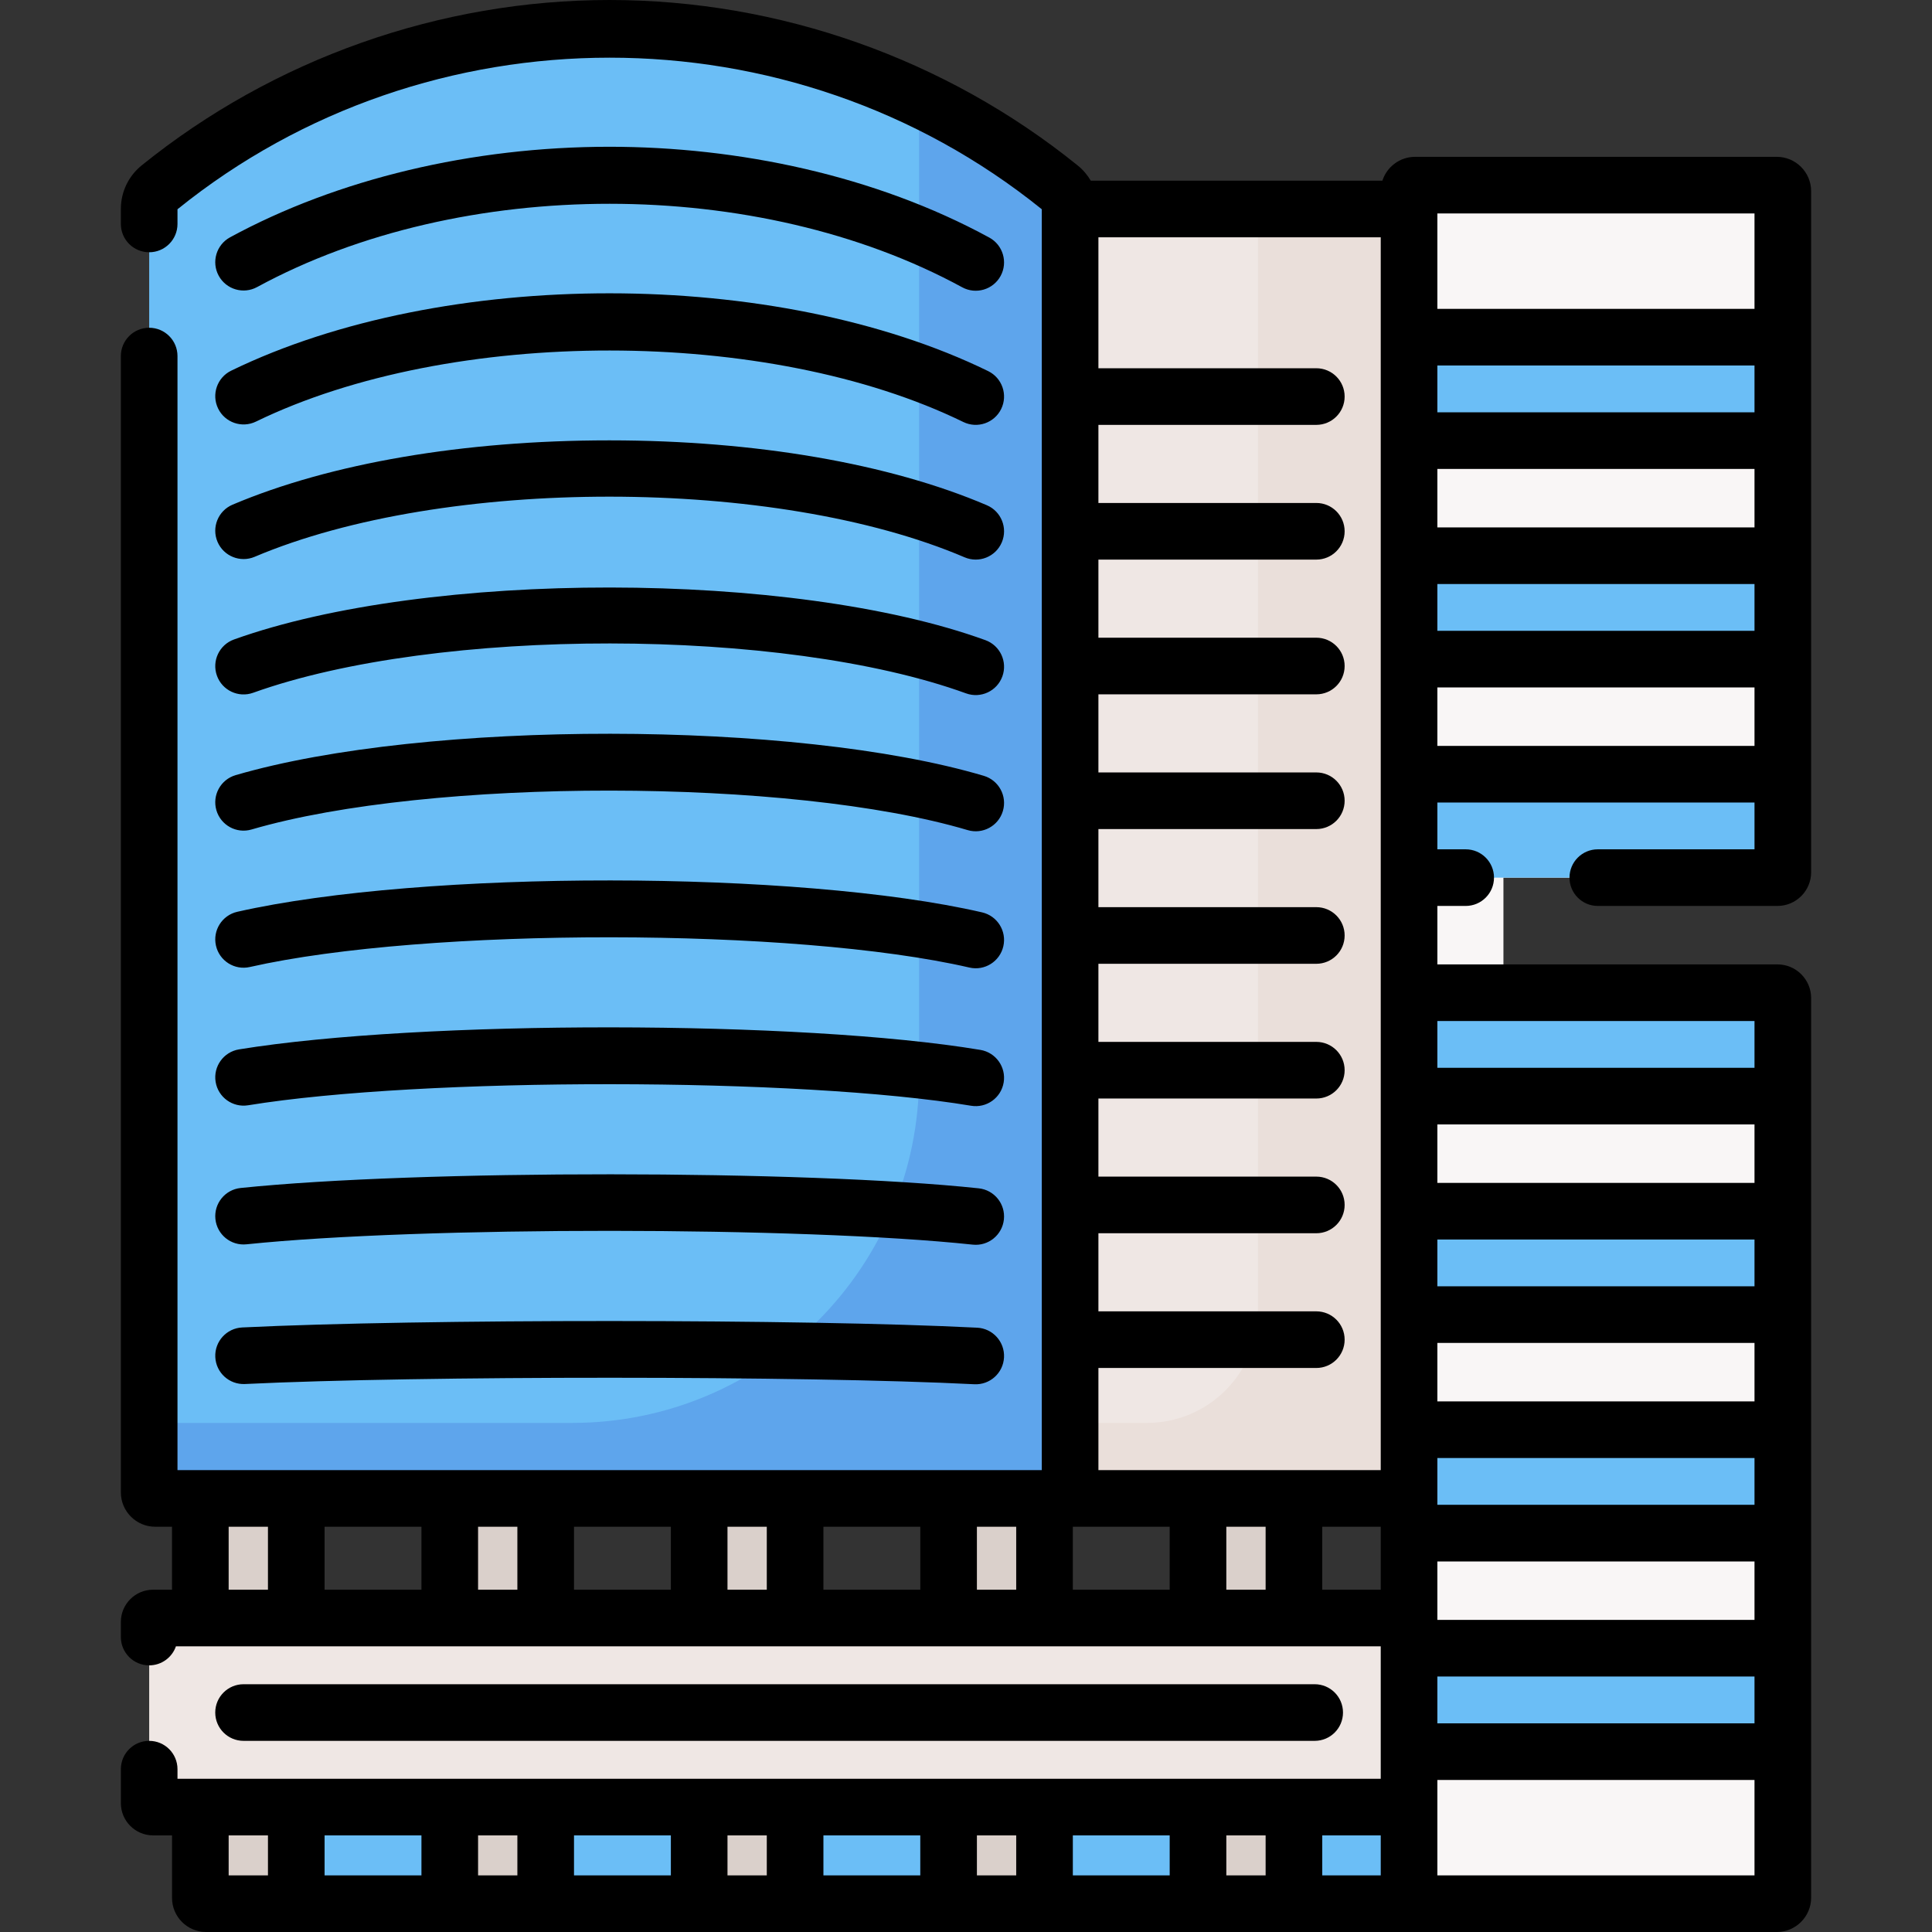 <svg id="Capa_1" enable-background="new 0 0 511.786 511.786" height="512" viewBox="0 0 511.786 511.786" width="512" xmlns="http://www.w3.org/2000/svg"><rect x="0" y="0" width="511.786" height="511.786" fill="#333333" stroke="none"/><g><path d="m398.259 262.966v-30.484h72.595c.781 0 1.414-.633 1.414-1.414v-180.426c0-.882-.715-1.597-1.597-1.597h-95.815c-.882 0-1.597.715-1.597 1.597v453.644h97.412c.882 0 1.597-.715 1.597-1.597v-238.308c0-.781-.633-1.414-1.414-1.414h-72.595z" fill="#f9f6f6"/><path d="m78.483 478.692h294.776v25.594h-294.776z" fill="#6bbef6" transform="matrix(-1 0 0 -1 451.742 982.978)"/><path d="m283.471 396.931h-242.356c-.882 0-1.597-.715-1.597-1.597v-339.978c0-2.219 1.003-4.319 2.73-5.714 69.569-56.19 168.925-56.19 238.493 0 1.726 1.394 2.73 3.495 2.73 5.714z" fill="#6bbef6"/><path d="m280.741 49.642c-16.869-13.625-35.489-23.946-55.011-30.963 5.136 3.38 10.146 7.034 15.011 10.963 1.726 1.394 2.73 3.495 2.73 5.714v249.655c0 50.766-41.154 91.92-91.92 91.92h-112.033v18.403c0 .882.715 1.597 1.597 1.597h242.356v-341.575c0-2.219-1.003-4.319-2.73-5.714z" fill="#5ea5ec"/><path d="m373.259 478.692h-332.709c-.57 0-1.032-.462-1.032-1.032v-48.017c0-.57.462-1.032 1.032-1.032h332.709z" fill="#efe7e4"/><path d="m283.471 55.356h89.788v341.575h-89.788z" fill="#efe7e4"/><path d="m333.259 55.356v292.126c0 16.264-13.185 29.449-29.449 29.449h-20.339v20h89.788v-341.575z" fill="#eadfda"/><path d="m373.259 89.323h99.009v27.397h-99.009z" fill="#6bbef6"/><path d="m373.259 147.204h99.009v27.397h-99.009z" fill="#6bbef6"/><path d="m470.854 232.483h-97.595v-27.397h99.009v25.983c0 .781-.633 1.414-1.414 1.414z" fill="#6bbef6"/><path d="m472.268 290.364h-99.009v-27.397h97.595c.781 0 1.414.633 1.414 1.414z" fill="#6bbef6"/><path d="m373.259 320.848h99.009v27.397h-99.009z" fill="#6bbef6"/><path d="m373.259 378.729h99.009v27.397h-99.009z" fill="#6bbef6"/><path d="m373.259 436.61h99.009v27.397h-99.009z" fill="#6bbef6"/><g fill="#dad0cb"><path d="m53.071 396.931h25.412v31.679h-25.412z"/><path d="m119.142 396.931h25.412v31.679h-25.412z"/><path d="m185.212 396.931h25.412v31.679h-25.412z"/><path d="m251.283 396.931h25.412v31.679h-25.412z"/><path d="m317.353 396.931h25.412v31.679h-25.412z"/><path d="m78.483 504.286h-23.886c-.843 0-1.526-.683-1.526-1.526v-24.068h25.412z"/><path d="m119.142 478.692h25.412v25.594h-25.412z"/><path d="m185.212 478.692h25.412v25.594h-25.412z"/><path d="m251.283 478.692h25.412v25.594h-25.412z"/><path d="m317.353 478.692h25.412v25.594h-25.412z"/></g><path d="m39.518 461.151c-4.143 0-7.5 3.357-7.5 7.5v9.008c0 4.705 3.827 8.532 8.532 8.532h5.021v16.568c0 4.978 4.049 9.026 9.026 9.026h416.074c5.016 0 9.097-4.081 9.097-9.098v-238.306c0-4.915-3.999-8.914-8.914-8.914h-90.095v-15.484h7.5c4.143 0 7.5-3.357 7.5-7.5s-3.357-7.5-7.5-7.5h-7.5v-12.397h84.009v12.397h-41.509c-4.143 0-7.5 3.357-7.5 7.5s3.357 7.5 7.5 7.5h47.595c4.915 0 8.914-3.999 8.914-8.914v-180.427c0-5.016-4.081-9.097-9.098-9.097h-95.814c-4.044 0-7.48 2.654-8.66 6.311h-77.251c-.896-1.528-2.071-2.901-3.491-4.048-34.977-28.25-78.999-43.808-123.959-43.808s-88.984 15.558-123.958 43.807c-3.507 2.831-5.519 7.04-5.519 11.549v3.967c0 4.143 3.357 7.5 7.5 7.5s7.5-3.357 7.5-7.5v-3.892c66.344-53.539 162.609-53.539 228.953 0v334h-228.953v-295.109c0-4.143-3.357-7.5-7.5-7.5s-7.5 3.357-7.5 7.5v301.012c0 5.016 4.081 9.097 9.097 9.097h4.456v16.68h-5.021c-4.705 0-8.532 3.827-8.532 8.532v4.009c0 4.143 3.357 7.5 7.5 7.5 3.281 0 6.069-2.106 7.088-5.041h319.153v35.081h-318.741v-2.54c0-4.143-3.357-7.501-7.5-7.501zm21.053 25.04h10.412v10.595h-10.412zm25.412 0h25.658v10.595h-25.658zm40.658 10.595v-10.595h10.412v10.595zm25.412-10.595h25.659v10.595h-25.659zm40.659 10.595v-10.595h10.411v10.595zm25.412-10.595h25.659v10.595h-25.659zm40.659 10.595v-10.595h10.412v10.595zm25.412-10.595h25.658v10.595h-25.658zm40.658 10.595v-10.595h10.412v10.595zm-198.212-92.355h10.412v16.68h-10.412zm-15 16.679h-25.658v-16.68h25.658zm40.412-16.679h25.659v16.68h-25.659zm40.659 0h10.411v16.68h-10.411zm25.412 0h25.659v16.68h-25.659zm40.659 0h10.412v16.68h-10.412zm25.412 0h25.658v16.68h-25.658zm40.658 0h10.412v16.68h-10.412zm-33.882-15v-27.055h57.724c4.143 0 7.5-3.357 7.5-7.5s-3.357-7.5-7.5-7.5h-57.724v-20.69h57.724c4.143 0 7.5-3.357 7.5-7.5s-3.357-7.5-7.5-7.5h-57.724v-20.689h57.724c4.143 0 7.5-3.357 7.5-7.5s-3.357-7.5-7.5-7.5h-57.724v-20.69h57.724c4.143 0 7.5-3.357 7.5-7.5s-3.357-7.5-7.5-7.5h-57.724v-20.689h57.724c4.143 0 7.5-3.357 7.5-7.5s-3.357-7.5-7.5-7.5h-57.724v-20.69h57.724c4.143 0 7.5-3.357 7.5-7.5s-3.357-7.5-7.5-7.5h-57.724v-20.69h57.724c4.143 0 7.5-3.357 7.5-7.5s-3.357-7.5-7.5-7.5h-57.724v-20.689h57.724c4.143 0 7.5-3.357 7.5-7.5s-3.357-7.5-7.5-7.5h-57.724v-34.69h74.788v326.575h-74.788zm89.788-3.202h84.009v12.397h-84.009zm0-15v-15.484h84.009v15.484zm0-30.484v-12.397h84.009v12.397zm84.009 72.882v15.483h-84.009v-15.483zm0 30.483v12.397h-84.009v-12.397zm0-130.762h-84.009v-15.483h84.009zm-84.009-189.128h84.009v15.484h-84.009zm0 30.484h84.009v12.397h-84.009zm84.009-45.484h-84.009v-12.398h84.009zm-84.009 387.566v-25.278h84.009v25.278zm84.009-226.319v12.397h-84.009v-12.397zm-84.009-72.882v-15.483h84.009v15.483zm84.009-115.763h-84.009v-25.277h84.009zm-404.197 322.609h10.412v16.68h-10.412zm289.694 16.679v-16.68h15.494v16.68zm15.494 75.676h-15.494v-10.595h15.494z"/><path d="m68.106 76.045c54.133-29.437 132.684-29.413 186.779.057 3.637 1.982 8.194.638 10.174-2.998 1.981-3.638.64-8.192-2.998-10.174-30.214-16.46-66.501-24.052-100.617-24.052-36.362 0-72.057 8.52-100.504 23.989-3.639 1.979-4.984 6.533-3.006 10.172 1.98 3.639 6.532 4.986 10.172 3.006z"/><path d="m57.779 108.216c1.812 3.725 6.302 5.275 10.024 3.464 51.71-25.147 135.767-25.101 187.379.105 3.73 1.822 8.216.266 10.03-3.448 1.817-3.722.274-8.212-3.448-10.03-56.169-27.433-144.249-27.485-200.521-.115-3.725 1.811-5.277 6.299-3.464 10.024z"/><path d="m57.619 143.524c1.617 3.813 6.023 5.592 9.833 3.976 50.208-21.299 138.094-21.237 188.073.132 3.792 1.621 8.208-.123 9.845-3.948 1.628-3.809-.14-8.216-3.948-9.845-25.868-11.06-61.331-17.164-99.854-17.188h-.231c-38.418 0-73.832 6.05-99.741 17.041-3.815 1.617-5.596 6.019-3.977 9.832z"/><path d="m261.034 169.576c-50.982-18.518-147.716-18.605-199.045-.179-3.898 1.399-5.925 5.694-4.524 9.593 1.399 3.899 5.699 5.926 9.593 4.524 48.707-17.485 140.487-17.408 188.855.161 3.903 1.415 8.199-.604 9.61-4.489 1.414-3.893-.596-8.195-4.489-9.61z"/><path d="m66.627 219.734c47.215-13.806 142.955-13.723 189.711.161 3.953 1.177 8.141-1.069 9.324-5.055 1.18-3.971-1.084-8.146-5.055-9.324-49.772-14.782-147.942-14.871-198.189-.179-3.976 1.162-6.257 5.327-5.094 9.303s5.326 6.26 9.303 5.094z"/><path d="m260.161 241.688c-48.554-11.213-148.121-11.293-197.294-.157-4.04.914-6.573 4.931-5.658 8.971.914 4.04 4.932 6.579 8.971 5.658 46.618-10.555 144.593-10.482 190.606.144 4.083.942 8.074-1.63 8.995-5.62.931-4.037-1.584-8.064-5.62-8.996z"/><path d="m259.708 278.118c-47.354-7.906-148.302-7.975-196.393-.135-4.088.667-6.861 4.521-6.195 8.609s4.516 6.855 8.609 6.195c46-7.5 146.229-7.433 191.508.125 4.066.682 7.948-2.062 8.633-6.162.683-4.085-2.077-7.95-6.162-8.632z"/><path d="m259.266 314.788c-46.198-4.914-148.525-4.961-195.517-.092-4.12.427-7.113 4.113-6.687 8.233.427 4.119 4.104 7.118 8.233 6.687 46.242-4.793 146.931-4.747 192.384.088 4.169.438 7.818-2.59 8.251-6.665.44-4.119-2.545-7.812-6.664-8.251z"/><path d="m258.854 351.706c-45.751-2.329-147.649-2.36-194.697-.062-4.137.202-7.327 3.72-7.125 7.857s3.702 7.322 7.857 7.125c45.776-2.237 148.697-2.206 193.203.06 4.099.216 7.659-2.944 7.871-7.109.211-4.137-2.972-7.66-7.109-7.871z"/><path d="m348.259 461.151c4.143 0 7.5-3.357 7.5-7.5s-3.357-7.5-7.5-7.5h-283.741c-4.143 0-7.5 3.357-7.5 7.5s3.357 7.5 7.5 7.5z"/></g></svg>